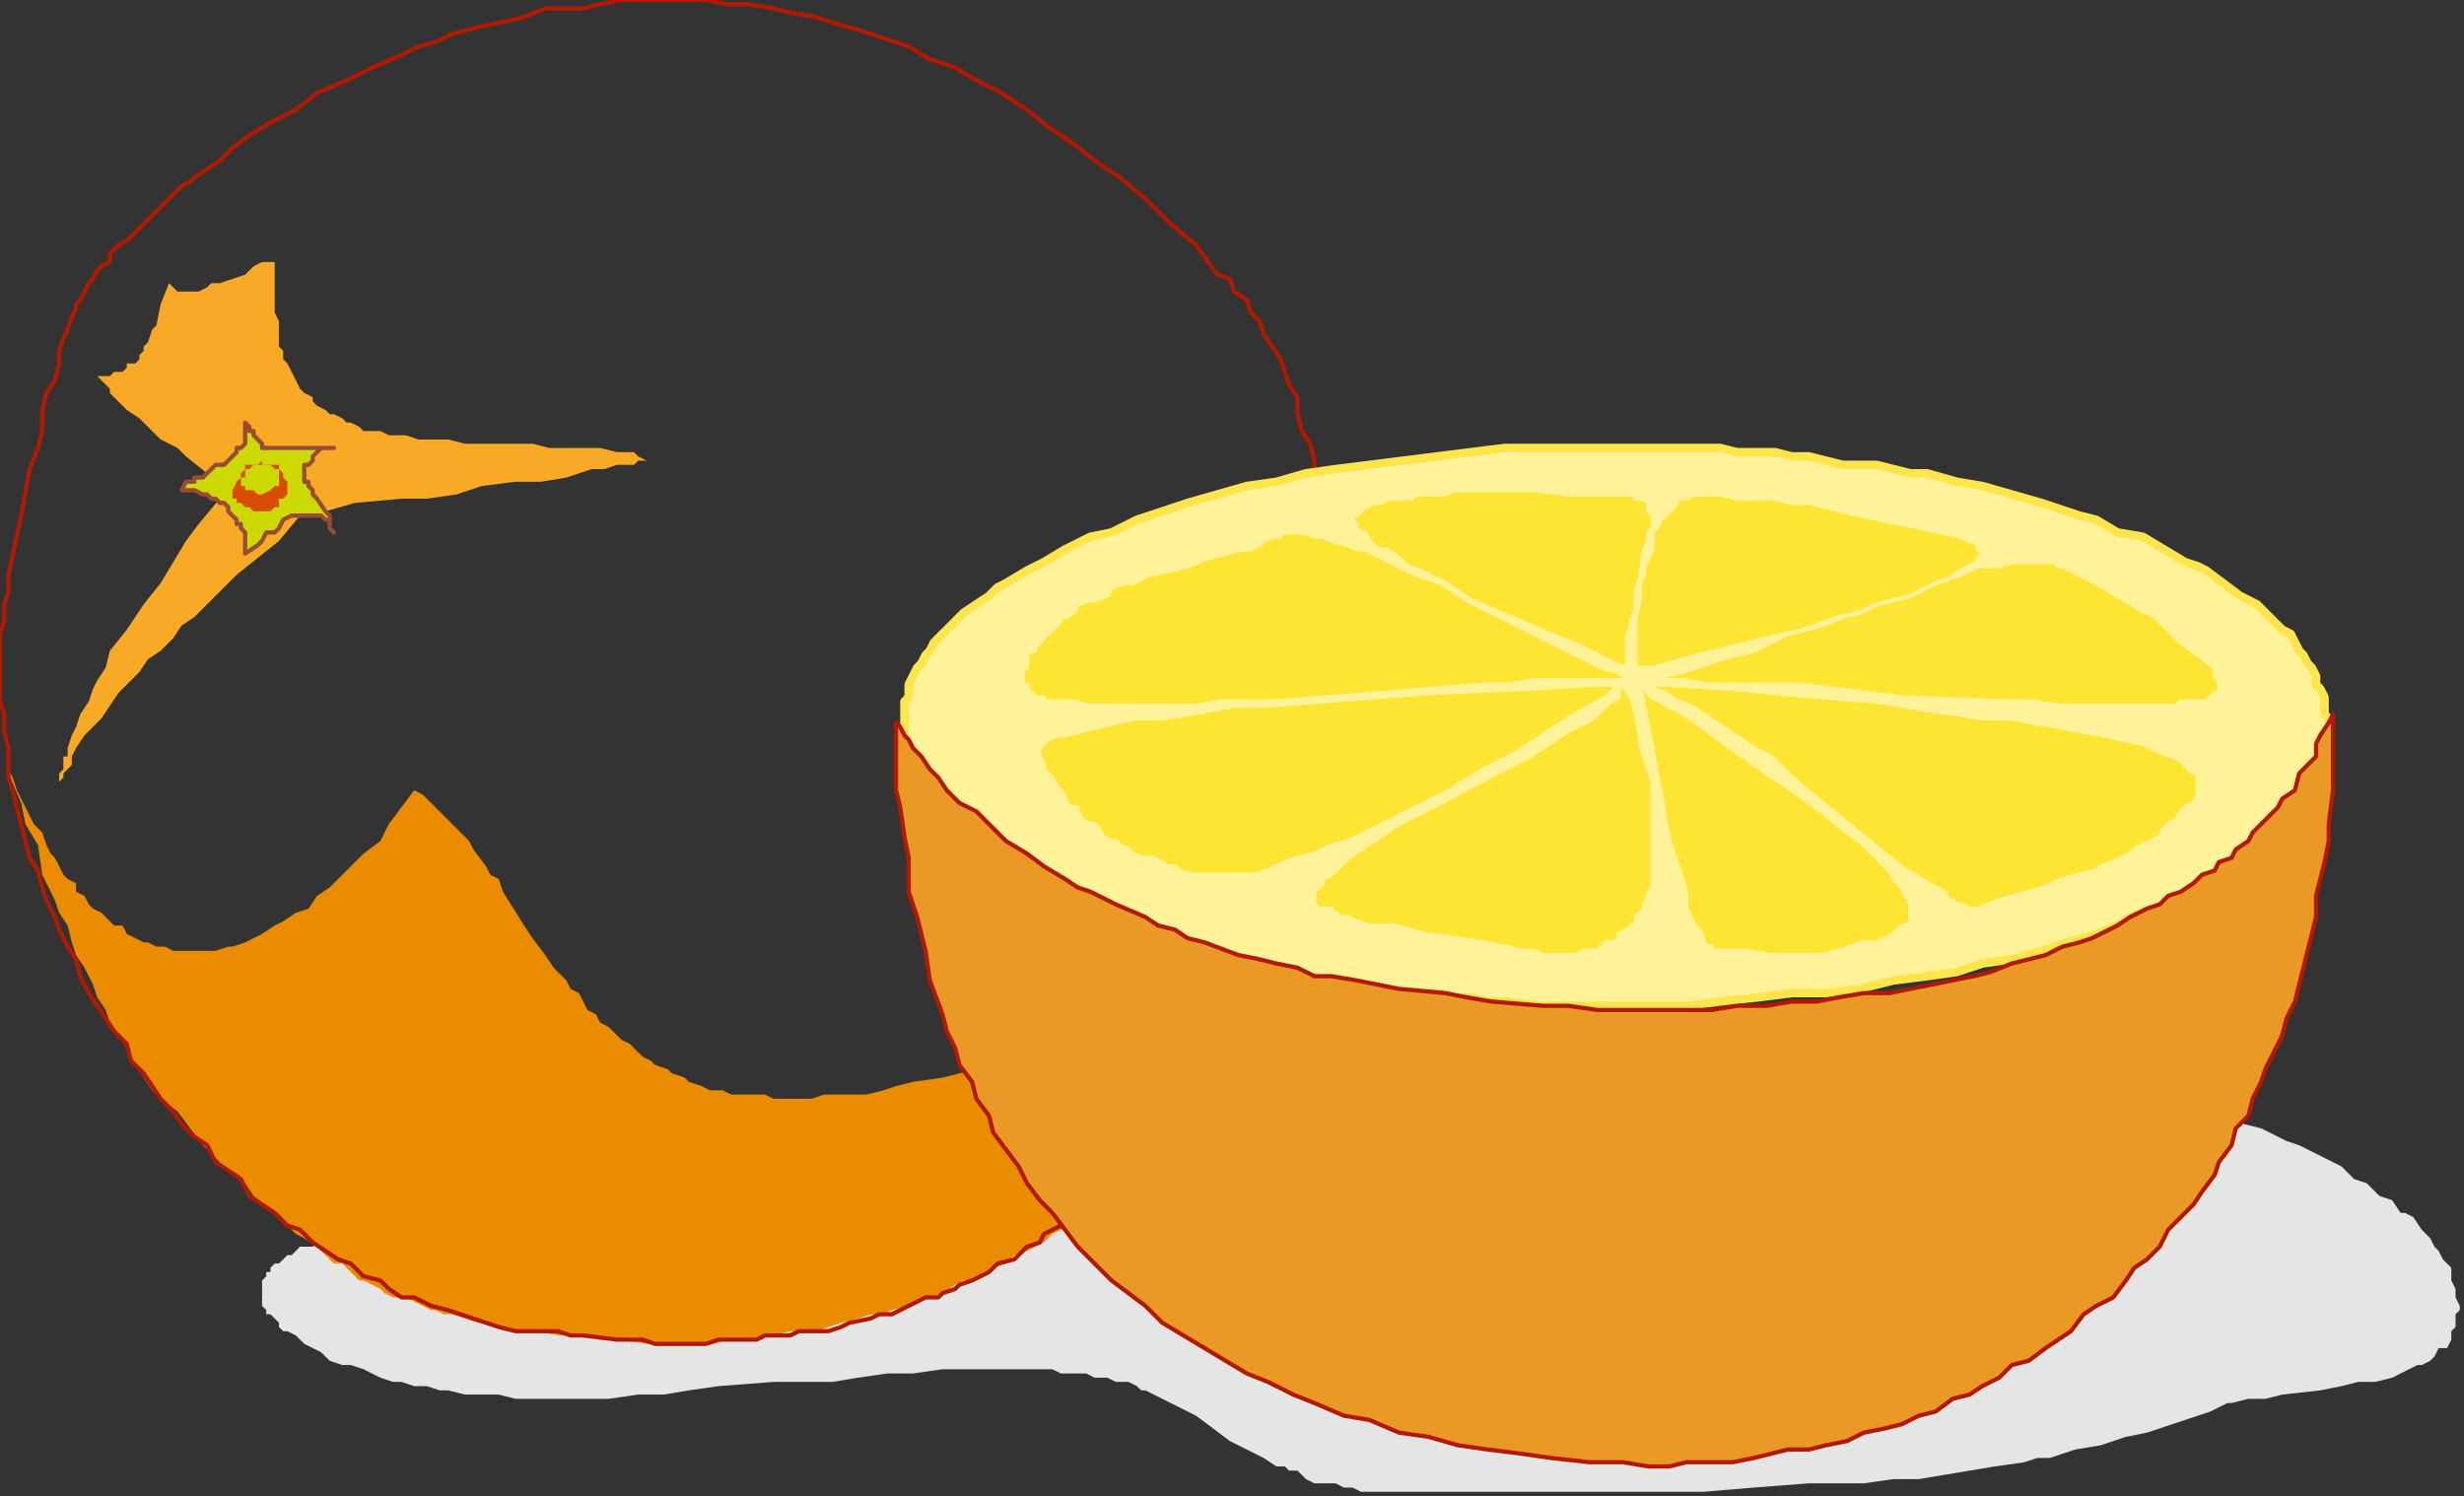 <?xml version="1.0" encoding="UTF-8" standalone="no"?>
<svg
   xmlns:dc="http://purl.org/dc/elements/1.1/"
   xmlns:cc="http://creativecommons.org/ns#"
   xmlns:rdf="http://www.w3.org/1999/02/22-rdf-syntax-ns#"
   xmlns:svg="http://www.w3.org/2000/svg"
   xmlns="http://www.w3.org/2000/svg"
   xmlns:sodipodi="http://sodipodi.sourceforge.net/DTD/sodipodi-0.dtd"
   xmlns:inkscape="http://www.inkscape.org/namespaces/inkscape"
   version="1.0"
   width="154.252mm"
   height="93.662mm"
   id="svg61"
   sodipodi:docname="FRUIT035.WMF">
  <rect width="100%" height="100%" fill="#333333" stroke="none"/>
  <sodipodi:namedview
     pagecolor="#ffffff"
     bordercolor="#666666"
     borderopacity="1"
     objecttolerance="10"
     gridtolerance="10"
     guidetolerance="10"
     inkscape:pageopacity="0"
     inkscape:pageshadow="2"
     inkscape:window-width="640"
     inkscape:window-height="480"
     id="namedview63" />
  <defs
     id="defs3">
    <pattern
       id="WMFhbasepattern"
       patternUnits="userSpaceOnUse"
       width="6"
       height="6"
       x="0"
       y="0" />
  </defs>
  <path
     style="fill:#e5e5e5;fill-rule:evenodd;fill-opacity:1;stroke:none;"
     d="  M 104,290   L 104,290   L 102,290   L 100,290   L 99,290   L 98,290   L 96,290   L 94,290   L 91,291   L 90,291   L 87,291   L 85,291   L 84,292   L 82,292   L 81,293   L 78,293   L 78,294   L 76,294   L 75,294   L 74,295   L 74,295   L 73,295   L 71,295   L 70,296   L 70,296   L 69,297   L 68,297   L 67,298   L 66,299   L 66,299   L 66,299   L 65,299   L 64,300   L 64,301   L 63,301   L 63,302   L 62,303   L 62,303   L 62,303   L 62,304   L 62,305   L 62,305   L 62,306   L 62,307   L 62,307   L 62,308   L 62,308   L 62,309   L 63,310   L 63,311   L 64,311   L 65,312   L 66,313   L 66,314   L 67,315   L 68,315   L 70,316   L 72,318   L 74,319   L 76,320   L 78,322   L 81,323   L 83,323   L 86,324   L 88,325   L 90,326   L 93,327   L 95,327   L 98,328   L 101,328   L 104,329   L 106,329   L 110,330   L 113,330   L 115,330   L 118,330   L 122,331   L 125,331   L 128,331   L 131,331   L 137,331   L 140,331   L 144,331   L 151,330   L 157,330   L 163,329   L 170,328   L 183,327   L 197,327   L 203,326   L 210,325   L 216,325   L 223,324   L 228,324   L 235,324   L 238,324   L 240,324   L 243,324   L 246,324   L 249,324   L 251,325   L 255,325   L 257,325   L 259,326   L 261,326   L 262,326   L 264,327   L 267,327   L 269,328   L 270,329   L 271,329   L 273,330   L 275,331   L 277,332   L 279,333   L 283,335   L 291,341   L 295,343   L 297,344   L 299,345   L 302,347   L 304,347   L 305,348   L 307,348   L 309,350   L 311,351   L 312,351   L 314,351   L 316,351   L 318,352   L 319,352   L 320,352   L 322,353   L 323,353   L 325,353   L 327,353   L 328,353   L 330,353   L 331,353   L 354,353   L 377,353   L 390,353   L 403,353   L 415,352   L 428,351   L 441,351   L 448,350   L 454,350   L 460,349   L 466,348   L 472,347   L 479,346   L 482,345   L 485,345   L 491,343   L 497,342   L 503,340   L 508,339   L 514,337   L 517,336   L 520,335   L 523,334   L 525,333   L 527,332   L 528,332   L 532,331   L 536,331   L 540,330   L 549,329   L 554,328   L 558,327   L 562,327   L 566,326   L 570,324   L 572,323   L 573,323   L 575,322   L 576,321   L 577,319   L 579,319   L 580,317   L 580,315   L 580,315   L 581,314   L 581,312   L 581,311   L 582,310   L 582,309   L 581,307   L 581,306   L 581,305   L 580,303   L 580,301   L 580,300   L 579,299   L 578,298   L 577,296   L 576,295   L 575,293   L 573,291   L 571,288   L 569,287   L 568,287   L 566,284   L 563,283   L 560,280   L 557,279   L 554,276   L 548,273   L 544,271   L 541,270   L 535,267   L 531,266   L 528,264   L 524,263   L 521,263   L 518,262   L 516,261   L 512,260   L 510,259   L 508,259   L 505,259   L 497,258   L 489,257   L 475,256   L 461,255   L 448,255   L 435,254   L 420,254   L 404,254   L 387,254   L 104,290  z "
     id="path5" />
  <path
     style="fill:#f8a926;fill-rule:evenodd;fill-opacity:1;stroke:none;"
     d="  M 54,116   L 54,116   L 49,112   L 44,108   L 42,106   L 38,104   L 36,102   L 33,99   L 30,97   L 28,95   L 27,94   L 26,93   L 26,92   L 25,91   L 24,90   L 24,90   L 23,89   L 23,89   L 25,89   L 26,89   L 26,89   L 27,88   L 28,88   L 28,88   L 29,88   L 30,87   L 30,87   L 30,86   L 31,86   L 32,86   L 32,86   L 33,85   L 33,84   L 34,83   L 34,83   L 34,82   L 35,81   L 36,78   L 37,77   L 38,72   L 40,67   L 40,67   L 41,68   L 41,68   L 42,69   L 42,69   L 42,69   L 43,69   L 44,69   L 45,69   L 46,69   L 46,69   L 47,69   L 49,68   L 50,67   L 52,67   L 55,66   L 58,65   L 60,63   L 62,62   L 65,62   L 65,64   L 65,66   L 65,70   L 65,71   L 65,74   L 66,76   L 66,78   L 66,80   L 66,82   L 67,83   L 67,85   L 68,86   L 69,88   L 70,90   L 70,90   L 71,92   L 72,93   L 74,94   L 74,95   L 75,96   L 77,97   L 78,98   L 79,98   L 81,99   L 82,100   L 83,100   L 85,101   L 86,102   L 89,102   L 90,102   L 92,103   L 96,103   L 99,104   L 102,104   L 106,104   L 110,105   L 114,105   L 122,105   L 126,105   L 130,106   L 134,106   L 138,106   L 142,106   L 146,107   L 147,107   L 150,107   L 151,108   L 153,109   L 151,109   L 150,110   L 148,110   L 146,110   L 143,111   L 140,111   L 134,113   L 128,114   L 122,114   L 114,115   L 108,117   L 101,118   L 95,118   L 84,119   L 77,121   L 74,121   L 71,122   L 66,128   L 61,132   L 56,136   L 51,141   L 49,143   L 46,146   L 43,148   L 41,151   L 38,154   L 35,156   L 33,159   L 30,162   L 28,164   L 26,167   L 24,170   L 22,172   L 20,174   L 18,177   L 17,179   L 17,181   L 16,182   L 15,183   L 15,184   L 14,185   L 14,186   L 14,185   L 14,184   L 14,183   L 15,182   L 15,179   L 16,179   L 16,177   L 17,174   L 18,172   L 19,169   L 21,166   L 22,163   L 23,161   L 25,158   L 26,154   L 30,149   L 32,146   L 34,143   L 38,138   L 41,133   L 44,128   L 47,124   L 52,118   L 54,116  z "
     id="path7" />
  <path
     style="fill:#ccd905;fill-rule:evenodd;fill-opacity:1;stroke:none;"
     d="  M 43,116   L 43,116   L 44,114   L 46,114   L 46,113   L 48,113   L 50,111   L 51,110   L 53,110   L 54,109   L 55,108   L 55,108   L 56,107   L 56,106   L 57,106   L 57,106   L 58,105   L 58,104   L 58,103   L 58,103   L 58,102   L 58,101   L 58,100   L 59,101   L 59,102   L 60,102   L 60,103   L 61,104   L 62,105   L 62,105   L 62,106   L 63,106   L 63,106   L 64,106   L 65,106   L 66,106   L 66,106   L 66,106   L 68,106   L 70,106   L 72,106   L 75,106   L 77,106   L 79,106   L 78,106   L 77,106   L 76,106   L 75,107   L 74,108   L 74,108   L 74,109   L 73,110   L 73,110   L 72,110   L 72,111   L 72,111   L 72,112   L 72,113   L 72,114   L 73,114   L 73,115   L 74,116   L 74,116   L 74,117   L 75,118   L 77,121   L 78,122   L 78,124   L 78,124   L 78,125   L 79,126   L 79,126   L 78,125   L 78,124   L 78,124   L 78,123   L 77,123   L 76,122   L 76,122   L 75,122   L 74,122   L 74,122   L 73,122   L 72,122   L 72,122   L 71,122   L 70,122   L 70,122   L 69,122   L 67,123   L 66,125   L 65,126   L 63,126   L 62,128   L 61,129   L 58,131   L 58,130   L 58,130   L 58,128   L 58,127   L 58,126   L 58,126   L 57,125   L 57,124   L 56,124   L 56,123   L 55,122   L 55,122   L 54,121   L 54,120   L 53,119   L 52,119   L 51,118   L 51,118   L 50,118   L 49,117   L 48,117   L 46,116   L 46,116   L 45,116   L 44,116   L 44,116   L 43,116  z "
     id="path9" />
  <path
     style="fill:none;stroke:#994c33;stroke-width:1px;stroke-linecap:round;stroke-linejoin:round;stroke-miterlimit:4;stroke-dasharray:none;stroke-opacity:1;"
     d="  M 43,116   L 44,114   L 46,114   L 46,113   L 48,113   L 50,111   L 51,110   L 53,110   L 54,109   L 55,108   L 56,107   L 56,106   L 57,106   L 57,106   L 58,105   L 58,104   L 58,103   L 58,103   L 58,102   L 58,101   L 58,100   L 59,101   L 59,102   L 60,102   L 60,103   L 61,104   L 62,105   L 62,106   L 63,106   L 63,106   L 64,106   L 65,106   L 66,106   L 66,106   L 68,106   L 70,106   L 72,106   L 75,106   L 77,106   L 79,106   L 78,106   L 77,106   L 76,106   L 75,107   L 74,108   L 74,108   L 74,109   L 73,110   L 73,110   L 72,110   L 72,111   L 72,112   L 72,113   L 72,114   L 73,114   L 73,115   L 74,116   L 74,117   L 75,118   L 77,121   L 78,122   L 78,124   L 78,125   L 79,126   L 78,125   L 78,124   L 78,123   L 77,123   L 76,122   L 75,122   L 74,122   L 74,122   L 73,122   L 72,122   L 71,122   L 70,122   L 70,122   L 69,122   L 67,123   L 66,125   L 65,126   L 63,126   L 62,128   L 61,129   L 58,131   L 58,130   L 58,130   L 58,128   L 58,127   L 58,126   L 58,126   L 57,125   L 57,124   L 56,124   L 56,123   L 55,122   L 55,122   L 54,121   L 54,120   L 53,119   L 52,119   L 51,118   L 50,118   L 49,117   L 48,117   L 46,116   L 46,116   L 45,116   L 44,116   L 43,116  "
     id="path11" />
  <path
     style="fill:#d84c00;fill-rule:evenodd;fill-opacity:1;stroke:none;"
     d="  M 58,110   L 58,110   L 58,111   L 57,112   L 57,113   L 56,114   L 56,114   L 55,116   L 55,116   L 55,117   L 55,117   L 55,118   L 55,118   L 56,118   L 56,119   L 56,119   L 57,119   L 58,120   L 58,120   L 59,120   L 60,121   L 61,121   L 62,121   L 62,121   L 64,121   L 64,121   L 65,120   L 66,120   L 66,119   L 66,118   L 67,118   L 67,118   L 68,117   L 68,116   L 68,116   L 68,115   L 68,114   L 68,114   L 68,114   L 67,113   L 67,112   L 67,112   L 66,111   L 66,111   L 66,110   L 65,110   L 65,110   L 64,110   L 63,110   L 63,110   L 62,110   L 62,109   L 61,110   L 61,110   L 60,110   L 60,110   L 59,110   L 59,110   L 58,110  z "
     id="path13" />
  <path
     style="fill:#ccd905;fill-rule:evenodd;fill-opacity:1;stroke:none;"
     d="  M 61,110   L 61,110   L 60,110   L 59,111   L 58,111   L 58,112   L 58,113   L 57,113   L 57,114   L 57,114   L 57,114   L 57,114   L 57,114   L 57,115   L 57,115   L 58,115   L 58,116   L 58,116   L 59,116   L 60,116   L 61,117   L 62,117   L 64,116   L 65,115   L 66,115   L 66,114   L 66,114   L 66,114   L 66,114   L 66,114   L 66,113   L 66,113   L 66,113   L 66,112   L 66,112   L 66,112   L 66,111   L 65,111   L 64,110   L 63,110   L 62,110   L 62,110   L 61,110   L 61,110   L 61,110  z "
     id="path15" />
  <path
     style="fill:#eb8c00;fill-rule:evenodd;fill-opacity:1;stroke:none;"
     d="  M 2,181   L 2,181   L 2,182   L 3,184   L 4,187   L 5,189   L 6,191   L 8,195   L 10,197   L 11,200   L 12,202   L 13,203   L 14,205   L 15,207   L 16,208   L 18,209   L 18,211   L 20,212   L 21,214   L 22,215   L 24,216   L 26,218   L 27,219   L 29,219   L 30,221   L 32,222   L 34,223   L 35,223   L 37,224   L 39,224   L 41,225   L 42,225   L 45,225   L 46,225   L 49,225   L 51,225   L 54,224   L 55,224   L 58,223   L 60,222   L 62,221   L 65,219   L 67,218   L 70,216   L 73,215   L 75,212   L 78,210   L 81,207   L 83,205   L 86,202   L 90,199   L 92,195   L 95,191   L 98,187   L 100,188   L 102,190   L 103,191   L 104,192   L 106,194   L 107,195   L 109,197   L 110,198   L 111,199   L 112,201   L 115,205   L 116,207   L 118,208   L 119,211   L 124,219   L 126,222   L 129,226   L 131,229   L 134,232   L 135,234   L 137,235   L 138,237   L 139,239   L 141,240   L 142,242   L 144,243   L 146,245   L 147,246   L 149,247   L 151,249   L 152,250   L 154,251   L 155,252   L 158,253   L 159,254   L 162,255   L 163,256   L 166,257   L 168,258   L 171,258   L 173,259   L 175,259   L 178,259   L 181,259   L 183,260   L 187,260   L 189,260   L 192,260   L 195,259   L 199,259   L 202,259   L 205,259   L 209,258   L 212,257   L 216,256   L 223,255   L 231,253   L 243,250   L 255,247   L 259,247   L 263,246   L 268,245   L 271,244   L 275,244   L 277,244   L 279,244   L 280,243   L 281,243   L 284,243   L 287,243   L 287,243   L 288,243   L 289,244   L 290,244   L 291,244   L 291,244   L 292,244   L 293,245   L 294,246   L 294,246   L 295,247   L 295,247   L 295,247   L 295,247   L 295,248   L 295,248   L 295,249   L 295,250   L 295,251   L 295,251   L 295,251   L 295,253   L 294,255   L 293,256   L 292,258   L 291,259   L 290,262   L 289,262   L 288,263   L 287,263   L 286,264   L 284,265   L 283,267   L 280,268   L 275,272   L 271,277   L 267,279   L 264,282   L 260,284   L 257,287   L 253,290   L 249,292   L 247,294   L 245,295   L 243,296   L 240,297   L 238,299   L 235,300   L 233,301   L 231,303   L 228,303   L 226,304   L 223,306   L 220,307   L 217,308   L 215,309   L 211,310   L 209,311   L 206,311   L 203,312   L 199,313   L 196,314   L 193,315   L 190,315   L 187,315   L 183,316   L 179,317   L 176,317   L 172,317   L 169,318   L 165,318   L 161,318   L 157,318   L 153,318   L 147,317   L 142,317   L 137,316   L 132,316   L 127,315   L 123,315   L 118,314   L 114,313   L 113,313   L 110,312   L 107,311   L 105,311   L 103,310   L 102,310   L 100,309   L 96,307   L 93,307   L 91,306   L 90,305   L 88,304   L 86,303   L 85,303   L 84,302   L 82,300   L 81,299   L 79,299   L 78,298   L 75,295   L 72,293   L 70,292   L 69,291   L 66,288   L 63,286   L 60,283   L 58,280   L 54,277   L 51,274   L 48,271   L 45,267   L 42,263   L 38,260   L 37,259   L 36,258   L 34,255   L 33,253   L 31,251   L 30,248   L 28,245   L 26,242   L 25,239   L 23,236   L 22,233   L 20,229   L 18,226   L 17,223   L 16,219   L 14,216   L 13,213   L 10,207   L 9,200   L 6,195   L 5,190   L 2,183   L 2,181  z "
     id="path17" />
  <path
     style="fill:none;stroke:#b21900;stroke-width:1px;stroke-linecap:round;stroke-linejoin:round;stroke-miterlimit:4;stroke-dasharray:none;stroke-opacity:1;"
     d="  M 43,44   L 45,43   L 46,42   L 49,40   L 52,38   L 55,35   L 59,32   L 64,29   L 70,26   L 75,22   L 82,19   L 88,16   L 95,13   L 99,11   L 103,10   L 107,8   L 111,7   L 115,6   L 120,5   L 124,4   L 129,2   L 133,2   L 138,2   L 142,1   L 147,0   L 152,0   L 157,0   L 162,0   L 167,0   L 172,1   L 177,1   L 183,2   L 187,3   L 193,4   L 199,6   L 203,7   L 209,9   L 215,11   L 220,14   L 226,16   L 231,19   L 237,22   L 243,26   L 248,30   L 254,34   L 259,38   L 265,42   L 271,47   L 277,53   L 283,58   L 288,65   L 291,66   L 292,69   L 295,71   L 296,74   L 298,76   L 299,79   L 301,82   L 303,85   L 304,88   L 305,91   L 307,94   L 307,98   L 308,102   L 310,105   L 311,109   L 311,112   L 312,116   L 312,120   L 313,124   L 314,128   L 314,132   L 315,136   L 315,140   L 315,145   L 315,149   L 315,153   L 315,157   L 315,162   L 315,166   L 315,170   L 314,174   L 314,179   L 314,183   L 313,187   L 312,191   L 312,195   L 311,199   L 311,203   L 310,207   L 309,211   L 308,215   L 307,218   L 307,222   L 306,225   L 304,229   L 303,232   L 303,235   L 301,239   L 300,242   L 299,244   L 298,247   L 296,250   L 295,252   L 294,255   L 292,257   L 291,259   L 289,261   L 287,263   L 286,264   L 284,266   L 283,267   L 281,267   L 279,268   L 278,269   L 275,272   L 271,275   L 267,279   L 263,282   L 259,284   L 257,286   L 255,287   L 251,290   L 247,292   L 246,294   L 243,295   L 240,298   L 236,299   L 234,301   L 232,302   L 230,303   L 227,304   L 226,305   L 223,306   L 222,307   L 219,307   L 217,308   L 215,309   L 213,310   L 211,311   L 208,311   L 206,312   L 201,313   L 199,314   L 196,315   L 194,315   L 191,315   L 189,315   L 187,316   L 183,316   L 181,316   L 179,317   L 175,317   L 170,317   L 167,318   L 164,318   L 158,318   L 155,318   L 152,317   L 149,317   L 146,317   L 138,316   L 135,316   L 132,315   L 129,315   L 125,315   L 122,315   L 118,314   L 115,313   L 112,312   L 109,311   L 106,310   L 102,309   L 98,307   L 95,307   L 92,305   L 90,303   L 86,302   L 83,299   L 80,298   L 77,296   L 74,294   L 71,291   L 68,290   L 65,287   L 62,285   L 59,283   L 57,279   L 54,277   L 51,275   L 49,271   L 46,269   L 43,266   L 41,263   L 38,260   L 36,257   L 34,254   L 31,251   L 30,247   L 27,244   L 25,241   L 23,238   L 21,235   L 19,231   L 18,227   L 16,224   L 14,220   L 13,217   L 11,213   L 10,210   L 9,206   L 7,203   L 6,199   L 5,195   L 4,191   L 3,187   L 2,184   L 2,180   L 2,177   L 1,173   L 1,169   L 0,166   L 0,162   L 0,158   L 0,154   L 0,150   L 1,147   L 1,143   L 2,140   L 2,136   L 5,122   L 7,111   L 9,106   L 10,102   L 10,97   L 11,93   L 13,90   L 14,86   L 14,83   L 15,80   L 16,78   L 17,75   L 18,73   L 18,72   L 19,71   L 20,69   L 21,67   L 22,66   L 23,64   L 24,63   L 26,62   L 26,60   L 28,58   L 30,57   L 31,56   L 34,53   L 38,49   L 43,44  "
     id="path19" />
  <path
     style="fill:#fff299;fill-rule:evenodd;fill-opacity:1;stroke:none;"
     d="  M 382,106   L 382,106   L 391,106   L 399,106   L 407,106   L 411,107   L 416,107   L 420,107   L 424,108   L 428,108   L 432,109   L 436,110   L 440,110   L 444,110   L 448,111   L 452,112   L 456,112   L 463,114   L 469,115   L 476,117   L 483,119   L 489,121   L 492,122   L 496,123   L 501,126   L 507,127   L 512,130   L 517,133   L 520,134   L 522,135   L 526,138   L 530,141   L 534,143   L 536,145   L 537,146   L 540,149   L 542,150   L 543,152   L 544,154   L 545,155   L 546,157   L 547,158   L 548,160   L 548,162   L 549,163   L 550,165   L 550,166   L 550,169   L 551,170   L 551,172   L 551,174   L 550,175   L 550,177   L 550,179   L 548,182   L 548,183   L 547,185   L 546,187   L 545,188   L 544,190   L 543,191   L 542,193   L 540,195   L 537,198   L 536,199   L 534,200   L 530,203   L 528,205   L 526,206   L 524,207   L 522,209   L 517,211   L 512,214   L 507,216   L 504,217   L 501,219   L 496,221   L 489,223   L 483,225   L 476,227   L 469,228   L 463,230   L 456,231   L 448,232   L 440,234   L 432,235   L 424,235   L 416,236   L 407,237   L 399,238   L 391,238   L 382,238   L 373,238   L 365,238   L 356,237   L 352,237   L 348,236   L 344,236   L 340,235   L 336,235   L 332,235   L 328,235   L 324,234   L 320,233   L 316,232   L 309,231   L 302,230   L 295,228   L 288,227   L 281,225   L 275,223   L 269,221   L 263,219   L 258,216   L 252,214   L 247,211   L 245,210   L 243,209   L 238,206   L 236,205   L 234,203   L 231,200   L 228,199   L 227,198   L 224,195   L 223,193   L 221,191   L 220,190   L 219,188   L 218,187   L 217,185   L 216,183   L 215,182   L 215,180   L 215,179   L 214,177   L 214,175   L 214,174   L 214,172   L 214,170   L 214,169   L 214,166   L 215,165   L 215,162   L 216,160   L 217,158   L 218,157   L 219,155   L 220,154   L 221,152   L 223,150   L 224,149   L 227,146   L 228,145   L 231,143   L 234,141   L 236,139   L 238,138   L 243,135   L 245,134   L 247,133   L 252,130   L 258,127   L 263,126   L 269,123   L 275,121   L 278,120   L 281,119   L 288,117   L 295,115   L 302,114   L 309,112   L 316,111   L 324,110   L 332,109   L 340,108   L 348,107   L 356,106   L 365,106   L 373,106   L 382,106  z "
     id="path21" />
  <path
     style="fill:none;stroke:#ffe54c;stroke-width:2px;stroke-linecap:round;stroke-linejoin:round;stroke-miterlimit:4;stroke-dasharray:none;stroke-opacity:1;"
     d="  M 382,106   L 391,106   L 399,106   L 407,106   L 411,107   L 416,107   L 420,107   L 424,108   L 428,108   L 432,109   L 436,110   L 440,110   L 444,110   L 448,111   L 452,112   L 456,112   L 463,114   L 469,115   L 476,117   L 483,119   L 489,121   L 492,122   L 496,123   L 501,126   L 507,127   L 512,130   L 517,133   L 520,134   L 522,135   L 526,138   L 530,141   L 534,143   L 536,145   L 537,146   L 540,149   L 542,150   L 543,152   L 544,154   L 545,155   L 546,157   L 547,158   L 548,160   L 548,162   L 549,163   L 550,165   L 550,166   L 550,169   L 551,170   L 551,172   L 551,174   L 550,175   L 550,177   L 550,179   L 548,182   L 548,183   L 547,185   L 546,187   L 545,188   L 544,190   L 543,191   L 542,193   L 540,195   L 537,198   L 536,199   L 534,200   L 530,203   L 528,205   L 526,206   L 524,207   L 522,209   L 517,211   L 512,214   L 507,216   L 504,217   L 501,219   L 496,221   L 489,223   L 483,225   L 476,227   L 469,228   L 463,230   L 456,231   L 448,232   L 440,234   L 432,235   L 424,235   L 416,236   L 407,237   L 399,238   L 391,238   L 382,238   L 373,238   L 365,238   L 356,237   L 352,237   L 348,236   L 344,236   L 340,235   L 336,235   L 332,235   L 328,235   L 324,234   L 320,233   L 316,232   L 309,231   L 302,230   L 295,228   L 288,227   L 281,225   L 275,223   L 269,221   L 263,219   L 258,216   L 252,214   L 247,211   L 245,210   L 243,209   L 238,206   L 236,205   L 234,203   L 231,200   L 228,199   L 227,198   L 224,195   L 223,193   L 221,191   L 220,190   L 219,188   L 218,187   L 217,185   L 216,183   L 215,182   L 215,180   L 215,179   L 214,177   L 214,175   L 214,174   L 214,172   L 214,170   L 214,169   L 214,166   L 215,165   L 215,162   L 216,160   L 217,158   L 218,157   L 219,155   L 220,154   L 221,152   L 223,150   L 224,149   L 227,146   L 228,145   L 231,143   L 234,141   L 236,139   L 238,138   L 243,135   L 245,134   L 247,133   L 252,130   L 258,127   L 263,126   L 269,123   L 275,121   L 278,120   L 281,119   L 288,117   L 295,115   L 302,114   L 309,112   L 316,111   L 324,110   L 332,109   L 340,108   L 348,107   L 356,106   L 365,106   L 373,106   L 382,106  "
     id="path23" />
  <path
     style="fill:#eb9926;fill-rule:evenodd;fill-opacity:1;stroke:none;"
     d="  M 552,169   L 552,169   L 552,178   L 552,183   L 552,187   L 551,195   L 551,199   L 550,204   L 549,208   L 548,212   L 548,217   L 547,221   L 546,225   L 545,229   L 544,233   L 543,237   L 541,241   L 540,245   L 538,249   L 536,253   L 535,256   L 533,260   L 532,264   L 529,267   L 528,271   L 525,275   L 524,278   L 521,282   L 519,285   L 516,288   L 513,291   L 511,295   L 508,298   L 505,300   L 503,303   L 500,307   L 496,309   L 493,311   L 490,315   L 487,317   L 484,319   L 480,322   L 476,323   L 473,326   L 469,328   L 466,330   L 462,331   L 458,334   L 454,335   L 450,337   L 446,338   L 441,339   L 437,341   L 432,342   L 428,343   L 423,343   L 419,344   L 415,345   L 410,346   L 405,346   L 399,346   L 395,347   L 390,347   L 384,346   L 376,346   L 367,345   L 360,344   L 352,343   L 345,342   L 338,340   L 331,339   L 324,336   L 318,335   L 311,332   L 306,330   L 300,327   L 295,325   L 290,322   L 285,319   L 280,316   L 275,313   L 271,309   L 267,306   L 263,303   L 259,299   L 255,295   L 252,291   L 249,287   L 246,284   L 243,280   L 241,276   L 238,272   L 235,268   L 234,264   L 231,260   L 230,256   L 227,252   L 226,248   L 224,244   L 223,240   L 220,232   L 219,225   L 218,221   L 217,217   L 215,211   L 215,203   L 214,198   L 213,191   L 212,187   L 212,182   L 212,179   L 212,173   L 212,171   L 213,172   L 214,174   L 215,175   L 216,177   L 218,179   L 220,182   L 222,184   L 224,187   L 227,190   L 231,192   L 234,195   L 238,199   L 243,202   L 247,205   L 252,208   L 255,210   L 258,211   L 264,214   L 271,217   L 274,219   L 278,220   L 281,222   L 285,223   L 293,226   L 298,227   L 302,228   L 307,229   L 311,231   L 315,231   L 321,232   L 326,233   L 331,234   L 342,235   L 347,236   L 353,237   L 365,238   L 371,238   L 378,239   L 385,239   L 391,239   L 399,239   L 405,239   L 411,238   L 418,238   L 424,237   L 430,237   L 435,236   L 441,235   L 447,235   L 452,234   L 457,233   L 462,232   L 467,231   L 471,230   L 476,228   L 480,227   L 484,226   L 488,224   L 492,223   L 495,222   L 501,219   L 504,217   L 508,215   L 511,214   L 513,212   L 516,211   L 519,209   L 521,207   L 524,206   L 525,204   L 528,203   L 529,201   L 532,199   L 533,197   L 535,195   L 538,192   L 539,191   L 540,189   L 543,187   L 544,183   L 546,181   L 548,179   L 548,176   L 549,174   L 551,171   L 552,169   L 552,169   L 552,169  z "
     id="path25" />
  <path
     style="fill:none;stroke:#b21900;stroke-width:1px;stroke-linecap:round;stroke-linejoin:round;stroke-miterlimit:4;stroke-dasharray:none;stroke-opacity:1;"
     d="  M 552,169   L 552,178   L 552,183   L 552,187   L 551,195   L 551,199   L 550,204   L 549,208   L 548,212   L 548,217   L 547,221   L 546,225   L 545,229   L 544,233   L 543,237   L 541,241   L 540,245   L 538,249   L 536,253   L 535,256   L 533,260   L 532,264   L 529,267   L 528,271   L 525,275   L 524,278   L 521,282   L 519,285   L 516,288   L 513,291   L 511,295   L 508,298   L 505,300   L 503,303   L 500,307   L 496,309   L 493,311   L 490,315   L 487,317   L 484,319   L 480,322   L 476,323   L 473,326   L 469,328   L 466,330   L 462,331   L 458,334   L 454,335   L 450,337   L 446,338   L 441,339   L 437,341   L 432,342   L 428,343   L 423,343   L 419,344   L 415,345   L 410,346   L 405,346   L 399,346   L 395,347   L 390,347   L 384,346   L 376,346   L 367,345   L 360,344   L 352,343   L 345,342   L 338,340   L 331,339   L 324,336   L 318,335   L 311,332   L 306,330   L 300,327   L 295,325   L 290,322   L 285,319   L 280,316   L 275,313   L 271,309   L 267,306   L 263,303   L 259,299   L 255,295   L 252,291   L 249,287   L 246,284   L 243,280   L 241,276   L 238,272   L 235,268   L 234,264   L 231,260   L 230,256   L 227,252   L 226,248   L 224,244   L 223,240   L 220,232   L 219,225   L 218,221   L 217,217   L 215,211   L 215,203   L 214,198   L 213,191   L 212,187   L 212,182   L 212,179   L 212,173   L 212,171   L 213,172   L 214,174   L 215,175   L 216,177   L 218,179   L 220,182   L 222,184   L 224,187   L 227,190   L 231,192   L 234,195   L 238,199   L 243,202   L 247,205   L 252,208   L 255,210   L 258,211   L 264,214   L 271,217   L 274,219   L 278,220   L 281,222   L 285,223   L 293,226   L 298,227   L 302,228   L 307,229   L 311,231   L 315,231   L 321,232   L 326,233   L 331,234   L 342,235   L 347,236   L 353,237   L 365,238   L 371,238   L 378,239   L 385,239   L 391,239   L 399,239   L 405,239   L 411,238   L 418,238   L 424,237   L 430,237   L 435,236   L 441,235   L 447,235   L 452,234   L 457,233   L 462,232   L 467,231   L 471,230   L 476,228   L 480,227   L 484,226   L 488,224   L 492,223   L 495,222   L 501,219   L 504,217   L 508,215   L 511,214   L 513,212   L 516,211   L 519,209   L 521,207   L 524,206   L 525,204   L 528,203   L 529,201   L 532,199   L 533,197   L 535,195   L 538,192   L 539,191   L 540,189   L 543,187   L 544,183   L 546,181   L 548,179   L 548,176   L 549,174   L 551,171   L 552,169  "
     id="path27" />
  <path
     style="fill:#ffe533;fill-rule:evenodd;fill-opacity:1;stroke:none;"
     d="  M 384,162   L 384,162   L 384,162   L 383,163   L 383,164   L 383,165   L 381,166   L 380,167   L 379,168   L 377,170   L 375,171   L 371,173   L 368,175   L 362,179   L 354,183   L 339,191   L 331,195   L 325,199   L 322,201   L 319,203   L 317,205   L 315,207   L 313,208   L 313,209   L 312,210   L 311,211   L 311,211   L 311,212   L 311,212   L 311,213   L 311,214   L 311,214   L 312,215   L 313,215   L 314,215   L 315,215   L 315,216   L 316,216   L 317,217   L 319,217   L 321,218   L 324,219   L 330,219   L 337,221   L 351,223   L 356,224   L 360,225   L 363,225   L 365,226   L 367,226   L 369,226   L 371,226   L 373,226   L 375,225   L 376,225   L 378,225   L 379,224   L 380,223   L 382,223   L 383,222   L 383,221   L 385,220   L 386,219   L 387,219   L 387,217   L 388,216   L 389,215   L 389,214   L 390,212   L 390,211   L 391,210   L 391,207   L 391,205   L 391,203   L 391,201   L 391,198   L 391,195   L 391,191   L 391,188   L 391,185   L 389,179   L 388,176   L 388,174   L 387,169   L 386,165   L 384,162  z "
     id="path29" />
  <path
     style="fill:none;stroke:#fff299;stroke-width:1px;stroke-linecap:round;stroke-linejoin:round;stroke-miterlimit:4;stroke-dasharray:none;stroke-opacity:1;"
     d="  M 384,162   L 383,163   L 383,164   L 383,165   L 381,166   L 380,167   L 379,168   L 377,170   L 375,171   L 371,173   L 368,175   L 362,179   L 354,183   L 339,191   L 331,195   L 325,199   L 322,201   L 319,203   L 317,205   L 315,207   L 313,208   L 313,209   L 312,210   L 311,211   L 311,211   L 311,212   L 311,213   L 311,214   L 312,215   L 313,215   L 314,215   L 315,215   L 315,216   L 316,216   L 317,217   L 319,217   L 321,218   L 324,219   L 330,219   L 337,221   L 351,223   L 356,224   L 360,225   L 363,225   L 365,226   L 367,226   L 369,226   L 371,226   L 373,226   L 375,225   L 376,225   L 378,225   L 379,224   L 380,223   L 382,223   L 383,222   L 383,221   L 385,220   L 386,219   L 387,219   L 387,217   L 388,216   L 389,215   L 389,214   L 390,212   L 390,211   L 391,210   L 391,207   L 391,205   L 391,203   L 391,201   L 391,198   L 391,195   L 391,191   L 391,188   L 391,185   L 389,179   L 388,176   L 388,174   L 387,169   L 386,165   L 384,162  "
     id="path31" />
  <path
     style="fill:#ffe533;fill-rule:evenodd;fill-opacity:1;stroke:none;"
     d="  M 388,162   L 388,162   L 390,172   L 392,183   L 393,188   L 394,194   L 395,199   L 397,205   L 399,211   L 399,215   L 400,217   L 401,219   L 402,220   L 403,222   L 403,223   L 404,224   L 404,224   L 405,224   L 405,225   L 405,225   L 409,225   L 413,225   L 419,226   L 422,226   L 425,226   L 428,226   L 431,226   L 435,225   L 438,224   L 441,223   L 443,223   L 444,223   L 446,222   L 448,221   L 449,220   L 450,219   L 451,219   L 452,218   L 452,218   L 452,217   L 452,216   L 452,215   L 452,215   L 452,214   L 451,212   L 450,210   L 449,209   L 448,208   L 447,206   L 444,203   L 442,201   L 440,199   L 437,197   L 431,192   L 424,187   L 418,183   L 411,178   L 400,170   L 391,165   L 388,162  z "
     id="path33" />
  <path
     style="fill:none;stroke:#fff299;stroke-width:1px;stroke-linecap:round;stroke-linejoin:round;stroke-miterlimit:4;stroke-dasharray:none;stroke-opacity:1;"
     d="  M 388,162   L 390,172   L 392,183   L 393,188   L 394,194   L 395,199   L 397,205   L 399,211   L 399,215   L 400,217   L 401,219   L 402,220   L 403,222   L 403,223   L 404,224   L 405,224   L 405,225   L 409,225   L 413,225   L 419,226   L 422,226   L 425,226   L 428,226   L 431,226   L 435,225   L 438,224   L 441,223   L 443,223   L 444,223   L 446,222   L 448,221   L 449,220   L 450,219   L 451,219   L 452,218   L 452,217   L 452,216   L 452,215   L 452,215   L 452,214   L 451,212   L 450,210   L 449,209   L 448,208   L 447,206   L 444,203   L 442,201   L 440,199   L 437,197   L 431,192   L 424,187   L 418,183   L 411,178   L 400,170   L 391,165   L 388,162  "
     id="path35" />
  <path
     style="fill:#ffe533;fill-rule:evenodd;fill-opacity:1;stroke:none;"
     d="  M 388,162   L 388,162   L 391,163   L 394,164   L 397,166   L 400,167   L 403,169   L 406,171   L 409,173   L 412,175   L 415,177   L 419,179   L 424,184   L 430,189   L 435,193   L 441,198   L 446,202   L 451,206   L 453,207   L 456,209   L 460,211   L 461,213   L 462,213   L 463,214   L 464,214   L 466,215   L 466,215   L 467,215   L 468,215   L 468,215   L 473,213   L 480,211   L 484,210   L 488,208   L 492,207   L 496,206   L 497,205   L 500,204   L 504,202   L 505,201   L 507,200   L 509,199   L 511,198   L 512,196   L 513,195   L 515,194   L 516,192   L 517,191   L 519,190   L 520,188   L 520,187   L 520,186   L 520,185   L 520,184   L 520,183   L 519,183   L 518,182   L 517,181   L 516,180   L 514,179   L 511,178   L 507,176   L 502,175   L 498,174   L 492,173   L 487,172   L 481,171   L 476,170   L 469,170   L 463,169   L 456,168   L 444,166   L 431,165   L 420,164   L 410,163   L 394,162   L 388,162  z "
     id="path37" />
  <path
     style="fill:none;stroke:#fff299;stroke-width:1px;stroke-linecap:round;stroke-linejoin:round;stroke-miterlimit:4;stroke-dasharray:none;stroke-opacity:1;"
     d="  M 388,162   L 391,163   L 394,164   L 397,166   L 400,167   L 403,169   L 406,171   L 409,173   L 412,175   L 415,177   L 419,179   L 424,184   L 430,189   L 435,193   L 441,198   L 446,202   L 451,206   L 453,207   L 456,209   L 460,211   L 461,213   L 462,213   L 463,214   L 464,214   L 466,215   L 467,215   L 468,215   L 473,213   L 480,211   L 484,210   L 488,208   L 492,207   L 496,206   L 497,205   L 500,204   L 504,202   L 505,201   L 507,200   L 509,199   L 511,198   L 512,196   L 513,195   L 515,194   L 516,192   L 517,191   L 519,190   L 520,188   L 520,187   L 520,186   L 520,185   L 520,184   L 520,183   L 519,183   L 518,182   L 517,181   L 516,180   L 514,179   L 511,178   L 507,176   L 502,175   L 498,174   L 492,173   L 487,172   L 481,171   L 476,170   L 469,170   L 463,169   L 456,168   L 444,166   L 431,165   L 420,164   L 410,163   L 394,162   L 388,162  "
     id="path39" />
  <path
     style="fill:#ffe533;fill-rule:evenodd;fill-opacity:1;stroke:none;"
     d="  M 389,162   L 389,162   L 391,162   L 392,161   L 395,161   L 399,161   L 404,162   L 409,162   L 415,162   L 419,162   L 426,162   L 450,165   L 475,166   L 481,166   L 487,167   L 492,167   L 497,167   L 507,167   L 512,167   L 515,167   L 516,166   L 518,166   L 520,166   L 521,166   L 522,166   L 523,165   L 524,164   L 525,164   L 525,163   L 525,162   L 525,162   L 525,161   L 524,160   L 524,159   L 524,158   L 520,155   L 516,152   L 513,149   L 510,146   L 506,144   L 501,141   L 496,138   L 488,134   L 488,134   L 487,134   L 486,133   L 484,133   L 484,133   L 483,133   L 482,133   L 480,133   L 478,133   L 476,133   L 473,134   L 468,134   L 466,135   L 464,136   L 460,137   L 458,138   L 452,140   L 438,145   L 431,148   L 423,150   L 415,154   L 407,156   L 398,159   L 394,160   L 389,162  z "
     id="path41" />
  <path
     style="fill:none;stroke:#fff299;stroke-width:1px;stroke-linecap:round;stroke-linejoin:round;stroke-miterlimit:4;stroke-dasharray:none;stroke-opacity:1;"
     d="  M 389,162   L 391,162   L 392,161   L 395,161   L 399,161   L 404,162   L 409,162   L 415,162   L 419,162   L 426,162   L 450,165   L 475,166   L 481,166   L 487,167   L 492,167   L 497,167   L 507,167   L 512,167   L 515,167   L 516,166   L 518,166   L 520,166   L 521,166   L 522,166   L 523,165   L 524,164   L 525,164   L 525,163   L 525,162   L 525,162   L 525,161   L 524,160   L 524,159   L 524,158   L 520,155   L 516,152   L 513,149   L 510,146   L 506,144   L 501,141   L 496,138   L 488,134   L 488,134   L 487,134   L 486,133   L 484,133   L 484,133   L 483,133   L 482,133   L 480,133   L 478,133   L 476,133   L 473,134   L 468,134   L 466,135   L 464,136   L 460,137   L 458,138   L 452,140   L 438,145   L 431,148   L 423,150   L 415,154   L 407,156   L 398,159   L 394,160   L 389,162  "
     id="path43" />
  <path
     style="fill:#ffe533;fill-rule:evenodd;fill-opacity:1;stroke:none;"
     d="  M 387,158   L 387,158   L 387,158   L 387,158   L 388,158   L 391,158   L 402,155   L 418,151   L 427,149   L 435,146   L 440,145   L 444,143   L 452,141   L 458,138   L 461,137   L 464,135   L 466,134   L 468,133   L 468,132   L 469,131   L 469,131   L 469,130   L 469,130   L 468,130   L 468,129   L 468,129   L 467,128   L 466,128   L 464,127   L 455,125   L 445,123   L 436,121   L 428,119   L 424,119   L 420,118   L 414,118   L 411,118   L 407,117   L 402,117   L 401,117   L 399,118   L 399,118   L 398,118   L 397,118   L 396,120   L 395,121   L 394,122   L 393,123   L 392,125   L 391,126   L 391,130   L 389,134   L 389,136   L 388,138   L 388,142   L 387,146   L 387,149   L 387,152   L 387,154   L 387,156   L 387,157   L 387,158   L 387,158   L 387,158   L 387,158   L 387,158  z "
     id="path45" />
  <path
     style="fill:none;stroke:#fff299;stroke-width:1px;stroke-linecap:round;stroke-linejoin:round;stroke-miterlimit:4;stroke-dasharray:none;stroke-opacity:1;"
     d="  M 387,158   L 388,158   L 391,158   L 402,155   L 418,151   L 427,149   L 435,146   L 440,145   L 444,143   L 452,141   L 458,138   L 461,137   L 464,135   L 466,134   L 468,133   L 468,132   L 469,131   L 469,130   L 469,130   L 468,130   L 468,129   L 468,129   L 467,128   L 466,128   L 464,127   L 455,125   L 445,123   L 436,121   L 428,119   L 424,119   L 420,118   L 414,118   L 411,118   L 407,117   L 402,117   L 401,117   L 399,118   L 399,118   L 398,118   L 397,118   L 396,120   L 395,121   L 394,122   L 393,123   L 392,125   L 391,126   L 391,130   L 389,134   L 389,136   L 388,138   L 388,142   L 387,146   L 387,149   L 387,152   L 387,154   L 387,156   L 387,157   L 387,158   L 387,158  "
     id="path47" />
  <path
     style="fill:#ffe533;fill-rule:evenodd;fill-opacity:1;stroke:none;"
     d="  M 385,158   L 385,158   L 385,156   L 385,154   L 385,151   L 386,147   L 387,144   L 387,140   L 388,137   L 389,130   L 390,128   L 390,126   L 391,125   L 391,124   L 391,122   L 391,122   L 390,121   L 390,120   L 390,119   L 389,118   L 388,118   L 387,118   L 387,117   L 386,117   L 384,117   L 379,117   L 371,117   L 363,116   L 353,116   L 349,116   L 344,116   L 342,117   L 340,117   L 335,117   L 334,118   L 331,118   L 330,118   L 328,118   L 327,119   L 325,119   L 323,120   L 322,121   L 322,121   L 321,122   L 321,122   L 320,122   L 320,122   L 320,123   L 320,123   L 321,124   L 321,125   L 322,126   L 323,126   L 324,128   L 326,130   L 328,130   L 331,132   L 333,134   L 336,135   L 342,138   L 348,142   L 355,145   L 362,148   L 374,153   L 382,157   L 385,158  z "
     id="path49" />
  <path
     style="fill:none;stroke:#fff299;stroke-width:1px;stroke-linecap:round;stroke-linejoin:round;stroke-miterlimit:4;stroke-dasharray:none;stroke-opacity:1;"
     d="  M 385,158   L 385,156   L 385,154   L 385,151   L 386,147   L 387,144   L 387,140   L 388,137   L 389,130   L 390,128   L 390,126   L 391,125   L 391,124   L 391,122   L 391,122   L 390,121   L 390,120   L 390,119   L 389,118   L 388,118   L 387,118   L 387,117   L 386,117   L 384,117   L 379,117   L 371,117   L 363,116   L 353,116   L 349,116   L 344,116   L 342,117   L 340,117   L 335,117   L 334,118   L 331,118   L 330,118   L 328,118   L 327,119   L 325,119   L 323,120   L 322,121   L 321,122   L 320,122   L 320,123   L 321,124   L 321,125   L 322,126   L 323,126   L 324,128   L 326,130   L 328,130   L 331,132   L 333,134   L 336,135   L 342,138   L 348,142   L 355,145   L 362,148   L 374,153   L 382,157   L 385,158  "
     id="path51" />
  <path
     style="fill:#ffe533;fill-rule:evenodd;fill-opacity:1;stroke:none;"
     d="  M 387,162   L 387,162   L 385,161   L 383,159   L 379,158   L 377,157   L 371,154   L 365,151   L 353,145   L 347,142   L 341,138   L 335,136   L 329,133   L 327,132   L 323,130   L 321,130   L 319,129   L 315,128   L 313,127   L 311,127   L 309,126   L 307,126   L 305,126   L 303,126   L 303,127   L 302,127   L 301,127   L 299,128   L 298,129   L 296,130   L 294,130   L 290,131   L 286,132   L 281,134   L 277,135   L 272,136   L 270,137   L 268,138   L 266,138   L 263,139   L 262,141   L 259,142   L 259,142   L 258,142   L 255,143   L 254,145   L 252,146   L 251,146   L 251,147   L 249,149   L 248,150   L 247,150   L 247,151   L 246,152   L 245,153   L 245,154   L 244,154   L 243,155   L 243,156   L 243,157   L 243,158   L 242,158   L 242,160   L 242,161   L 242,162   L 243,162   L 243,162   L 243,163   L 244,164   L 245,165   L 247,165   L 247,166   L 251,166   L 254,166   L 258,167   L 262,167   L 267,167   L 272,167   L 277,167   L 283,167   L 289,166   L 295,166   L 301,166   L 327,164   L 351,162   L 357,162   L 363,161   L 367,161   L 372,161   L 377,161   L 381,161   L 384,161   L 387,162  z "
     id="path53" />
  <path
     style="fill:none;stroke:#fff299;stroke-width:1px;stroke-linecap:round;stroke-linejoin:round;stroke-miterlimit:4;stroke-dasharray:none;stroke-opacity:1;"
     d="  M 387,162   L 385,161   L 383,159   L 379,158   L 377,157   L 371,154   L 365,151   L 353,145   L 347,142   L 341,138   L 335,136   L 329,133   L 327,132   L 323,130   L 321,130   L 319,129   L 315,128   L 313,127   L 311,127   L 309,126   L 307,126   L 305,126   L 303,126   L 303,127   L 302,127   L 301,127   L 299,128   L 298,129   L 296,130   L 294,130   L 290,131   L 286,132   L 281,134   L 277,135   L 272,136   L 270,137   L 268,138   L 266,138   L 263,139   L 262,141   L 259,142   L 259,142   L 258,142   L 255,143   L 254,145   L 252,146   L 251,146   L 251,147   L 249,149   L 248,150   L 247,150   L 247,151   L 246,152   L 245,153   L 245,154   L 244,154   L 243,155   L 243,156   L 243,157   L 243,158   L 242,158   L 242,160   L 242,161   L 242,162   L 243,162   L 243,163   L 244,164   L 245,165   L 247,165   L 247,166   L 251,166   L 254,166   L 258,167   L 262,167   L 267,167   L 272,167   L 277,167   L 283,167   L 289,166   L 295,166   L 301,166   L 327,164   L 351,162   L 357,162   L 363,161   L 367,161   L 372,161   L 377,161   L 381,161   L 384,161   L 387,162  "
     id="path55" />
  <path
     style="fill:#ffe533;fill-rule:evenodd;fill-opacity:1;stroke:none;"
     d="  M 383,162   L 383,162   L 377,162   L 361,163   L 338,164   L 325,165   L 312,166   L 299,167   L 292,167   L 287,168   L 275,170   L 269,170   L 264,171   L 260,172   L 256,173   L 252,174   L 250,174   L 248,175   L 247,176   L 247,176   L 246,177   L 246,178   L 246,179   L 246,179   L 246,179   L 247,181   L 247,182   L 248,183   L 249,184   L 250,186   L 251,187   L 252,189   L 253,191   L 255,191   L 255,192   L 256,194   L 258,195   L 259,195   L 260,196   L 261,198   L 263,199   L 264,199   L 265,200   L 267,201   L 268,202   L 270,203   L 271,203   L 273,203   L 275,204   L 276,205   L 278,205   L 279,206   L 282,207   L 283,207   L 285,207   L 287,207   L 289,207   L 291,207   L 291,207   L 295,207   L 297,207   L 300,206   L 304,204   L 307,203   L 311,202   L 315,200   L 319,199   L 323,197   L 327,195   L 335,191   L 343,187   L 351,182   L 359,178   L 365,174   L 371,170   L 380,165   L 383,162  z "
     id="path57" />
  <path
     style="fill:none;stroke:#fff299;stroke-width:1px;stroke-linecap:round;stroke-linejoin:round;stroke-miterlimit:4;stroke-dasharray:none;stroke-opacity:1;"
     d="  M 383,162   L 377,162   L 361,163   L 338,164   L 325,165   L 312,166   L 299,167   L 292,167   L 287,168   L 275,170   L 269,170   L 264,171   L 260,172   L 256,173   L 252,174   L 250,174   L 248,175   L 247,176   L 247,176   L 246,177   L 246,178   L 246,179   L 246,179   L 247,181   L 247,182   L 248,183   L 249,184   L 250,186   L 251,187   L 252,189   L 253,191   L 255,191   L 255,192   L 256,194   L 258,195   L 259,195   L 260,196   L 261,198   L 263,199   L 264,199   L 265,200   L 267,201   L 268,202   L 270,203   L 271,203   L 273,203   L 275,204   L 276,205   L 278,205   L 279,206   L 282,207   L 283,207   L 285,207   L 287,207   L 289,207   L 291,207   L 291,207   L 295,207   L 297,207   L 300,206   L 304,204   L 307,203   L 311,202   L 315,200   L 319,199   L 323,197   L 327,195   L 335,191   L 343,187   L 351,182   L 359,178   L 365,174   L 371,170   L 380,165   L 383,162  "
     id="path59" />
</svg>
